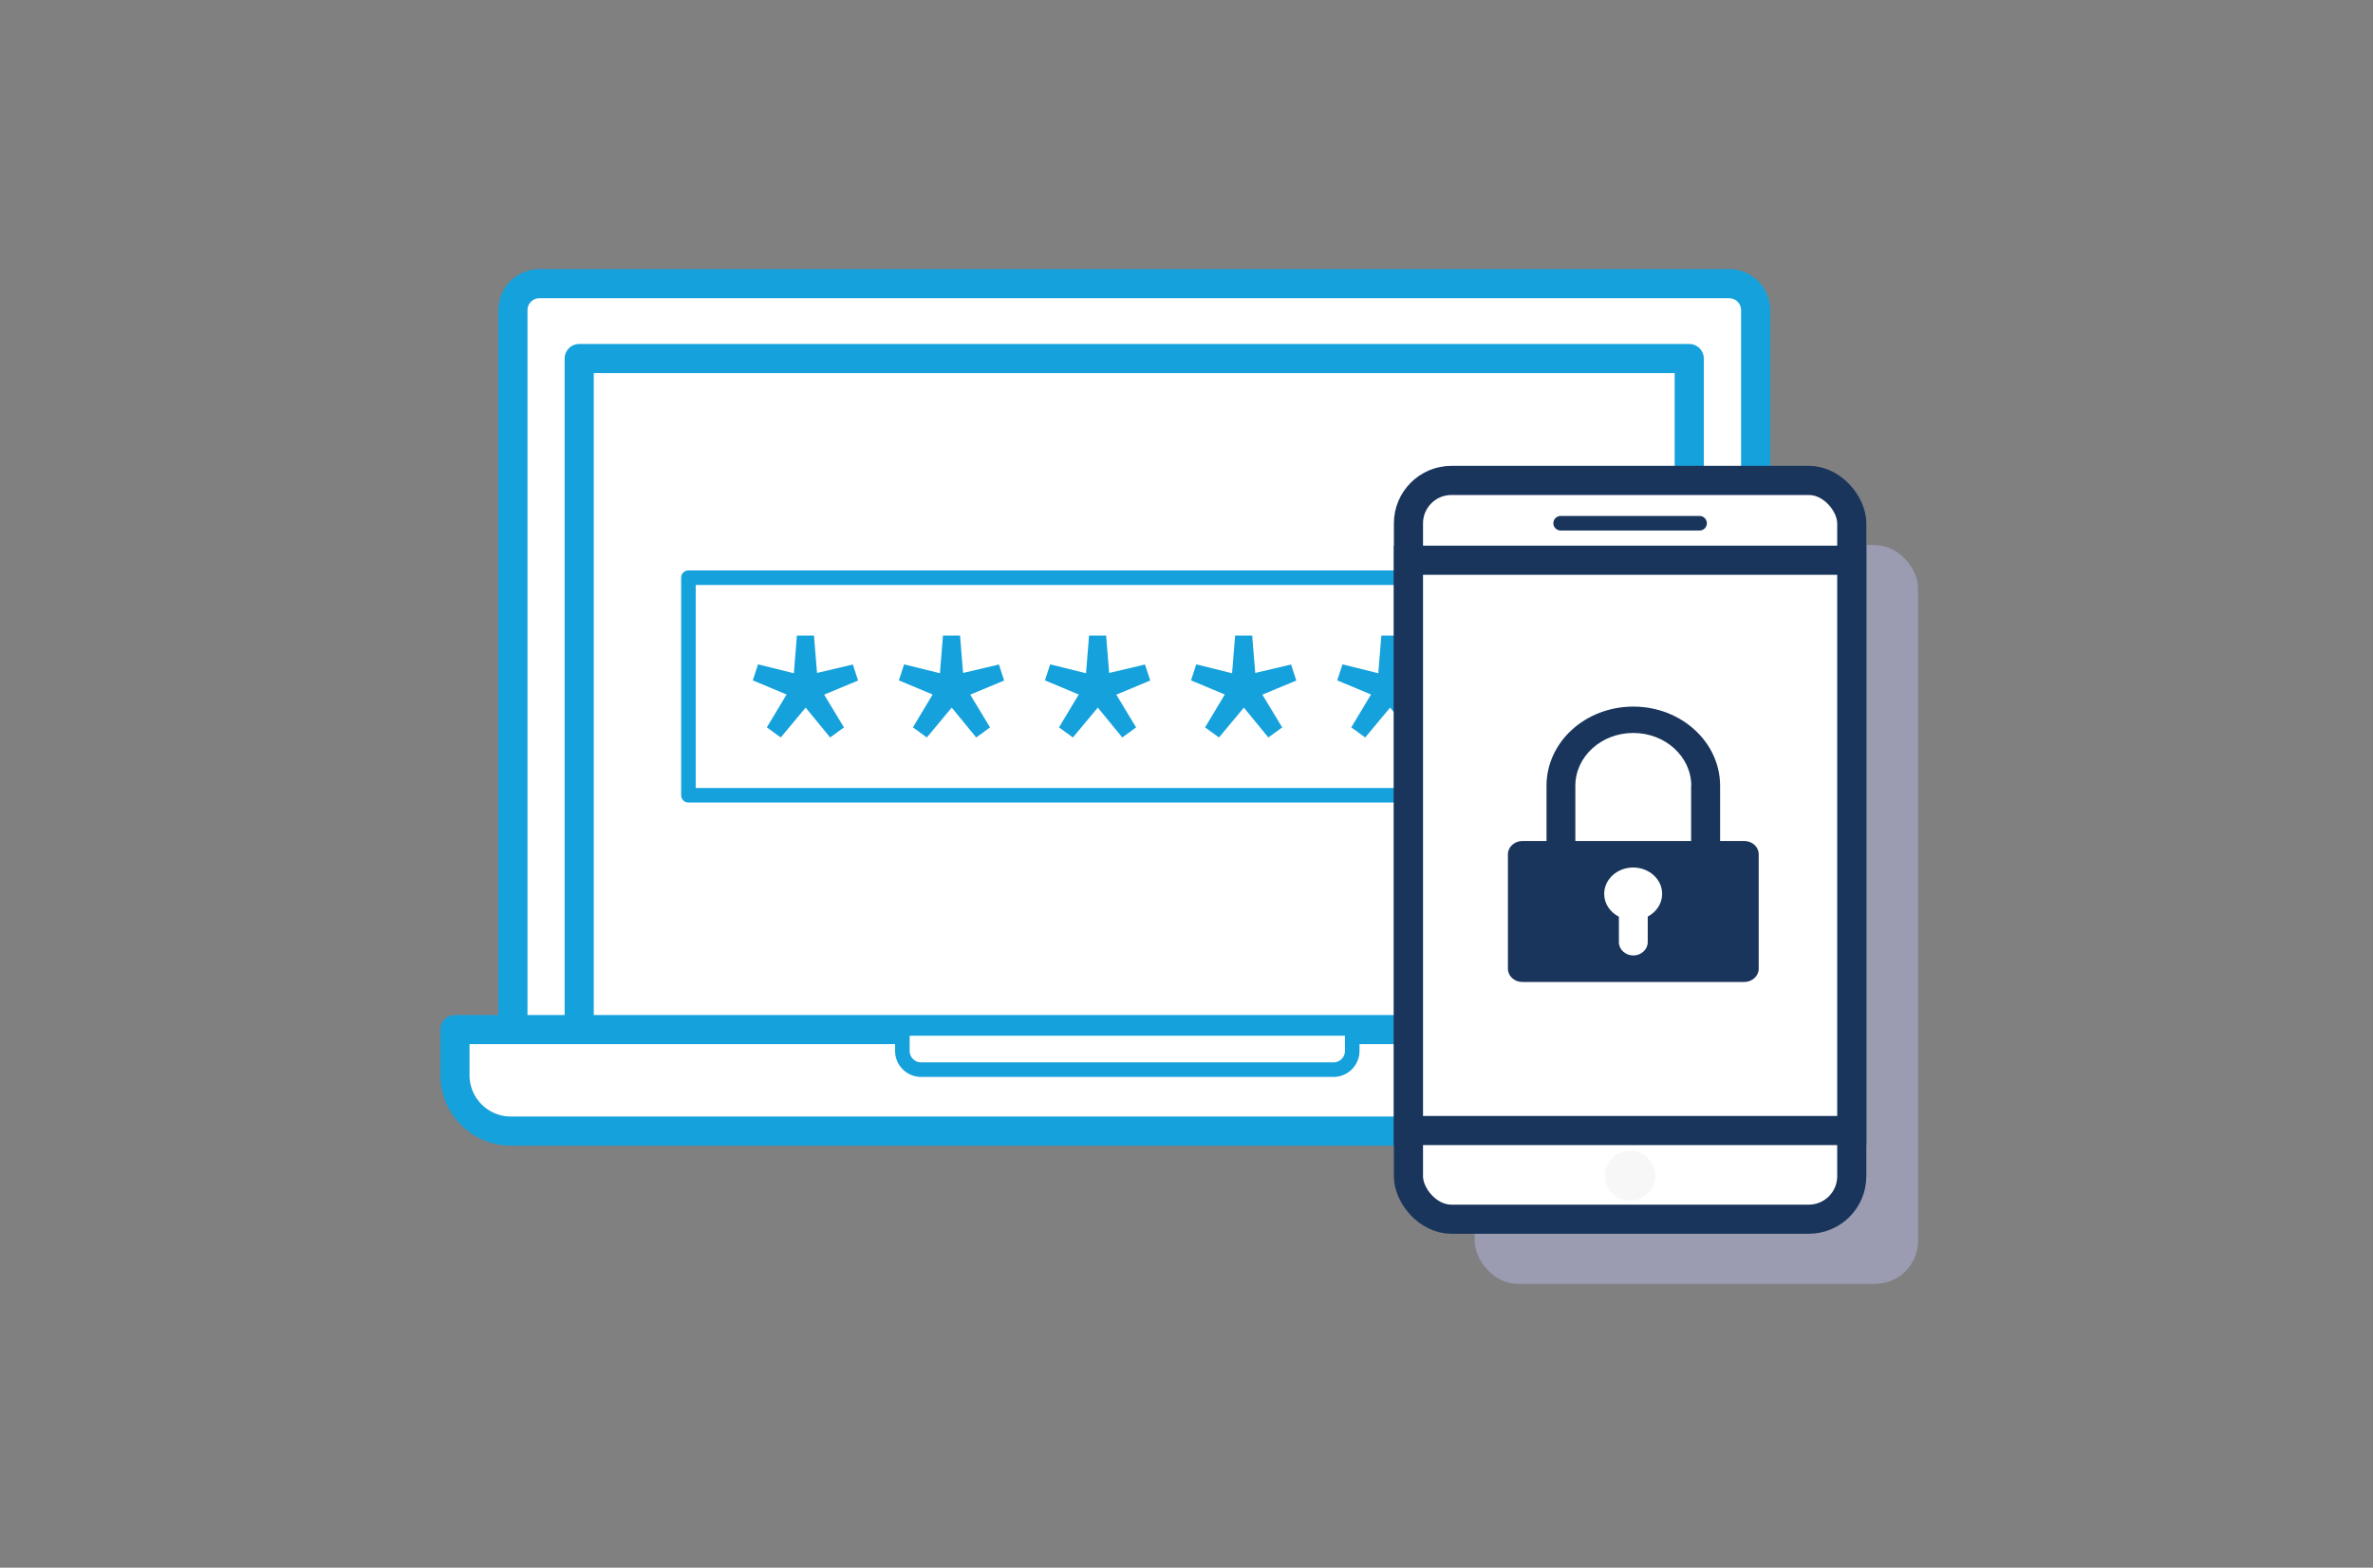 <?xml version="1.0" encoding="UTF-8"?>
<svg xmlns="http://www.w3.org/2000/svg" id="Isolationsmodus" viewBox="0 0 162.94 107.65">
  <rect x="0" y="0" width="162.94" height="107.65" fill="#808080" stroke="none"/>
  <path d="M35.22,70.78V21.29c0-.99.81-1.81,1.81-1.81h81.71c.99,0,1.81.81,1.81,1.81v49.49H35.22Z" style="fill:#fff; fill-rule:evenodd; stroke:#15a1dc; stroke-linecap:round; stroke-linejoin:round; stroke-width:2px;"></path>
  <rect x="39.77" y="24.62" width="76.22" height="46.16" style="fill:#fff; stroke:#15a1dc; stroke-linecap:round; stroke-linejoin:round; stroke-width:2px;"></rect>
  <path d="M119.73,77.67H35.07c-2.11,0-3.83-1.72-3.83-3.83v-3.14h92.31v3.14c0,2.11-1.72,3.83-3.83,3.83Z" style="fill:#fff; fill-rule:evenodd; stroke:#15a1dc; stroke-linecap:round; stroke-linejoin:round; stroke-width:2px;"></path>
  <path d="M92.85,71.12v1.05c0,.7-.58,1.28-1.28,1.28h-28.33c-.7,0-1.28-.58-1.28-1.28v-1.05" style="fill:#fff; fill-rule:evenodd; stroke:#15a1dc; stroke-linecap:round; stroke-linejoin:round;"></path>
  <rect x="47.27" y="39.67" width="61.23" height="14.94" style="fill:#fff; stroke:#15a1dc; stroke-linecap:round; stroke-linejoin:round;"></rect>
  <path d="M52.66,49.94l1.35-2.25-2.32-.97.36-1.1,2.46.61.21-2.59h1.17l.21,2.57,2.46-.58.36,1.1-2.33.97,1.36,2.25-.95.69-1.68-2.05-1.71,2.05-.95-.69Z" style="fill:#15a1dc; stroke-width:0px;"></path>
  <path d="M62.69,49.94l1.35-2.25-2.32-.97.36-1.1,2.46.61.21-2.59h1.17l.21,2.57,2.46-.58.36,1.1-2.33.97,1.36,2.25-.95.69-1.68-2.05-1.71,2.05-.95-.69Z" style="fill:#15a1dc; stroke-width:0px;"></path>
  <path d="M72.72,49.94l1.35-2.25-2.32-.97.36-1.1,2.46.61.21-2.59h1.17l.21,2.57,2.46-.58.36,1.1-2.33.97,1.36,2.25-.95.69-1.68-2.05-1.71,2.05-.95-.69Z" style="fill:#15a1dc; stroke-width:0px;"></path>
  <path d="M82.75,49.94l1.35-2.25-2.32-.97.36-1.1,2.46.61.21-2.59h1.17l.21,2.57,2.46-.58.36,1.1-2.33.97,1.36,2.25-.95.69-1.68-2.05-1.71,2.05-.95-.69Z" style="fill:#15a1dc; stroke-width:0px;"></path>
  <path d="M92.79,49.94l1.35-2.25-2.32-.97.36-1.1,2.46.61.21-2.59h1.17l.21,2.57,2.46-.58.36,1.1-2.33.97,1.36,2.25-.95.69-1.68-2.05-1.71,2.05-.95-.69Z" style="fill:#15a1dc; stroke-width:0px;"></path>
  <rect x="101.26" y="37.43" width="30.44" height="50.73" rx="2.95" ry="2.95" style="fill:#9b9cb2; stroke-width:0px;"></rect>
  <rect x="96.71" y="32.99" width="30.44" height="50.73" rx="2.95" ry="2.95" style="fill:#fff; stroke:#19355b; stroke-miterlimit:10; stroke-width:2px;"></rect>
  <rect x="96.71" y="38.47" width="30.44" height="39.16" style="fill:#fff; stroke:#19355b; stroke-miterlimit:10; stroke-width:2px;"></rect>
  <line x1="107.16" y1="35.93" x2="116.7" y2="35.93" style="fill:none; stroke:#19355b; stroke-linecap:round; stroke-linejoin:round;"></line>
  <circle cx="111.93" cy="80.73" r="1.72" style="fill:#f8f7f7; stroke-width:0px;"></circle>
  <path d="M119.77,67.43h-15.24c-.55,0-.99-.41-.99-.91v-7.86c0-.5.45-.91.99-.91h1.66v-3.79c0-3.01,2.67-5.44,5.96-5.44s5.96,2.44,5.96,5.44v3.79h1.66c.55,0,.99.41.99.91v7.86c0,.5-.45.91-.99.91ZM111.16,62.94v1.76c0,.5.45.91.99.91s.99-.41.99-.91v-1.76c.59-.31.99-.89.99-1.56,0-1-.89-1.81-1.99-1.81s-1.99.81-1.99,1.81c0,.67.4,1.25.99,1.56ZM116.13,53.96c0-2-1.78-3.63-3.98-3.63s-3.98,1.62-3.98,3.63v3.79h7.95v-3.79Z" style="fill:#19355b; fill-rule:evenodd; stroke-width:0px;"></path>
</svg>
